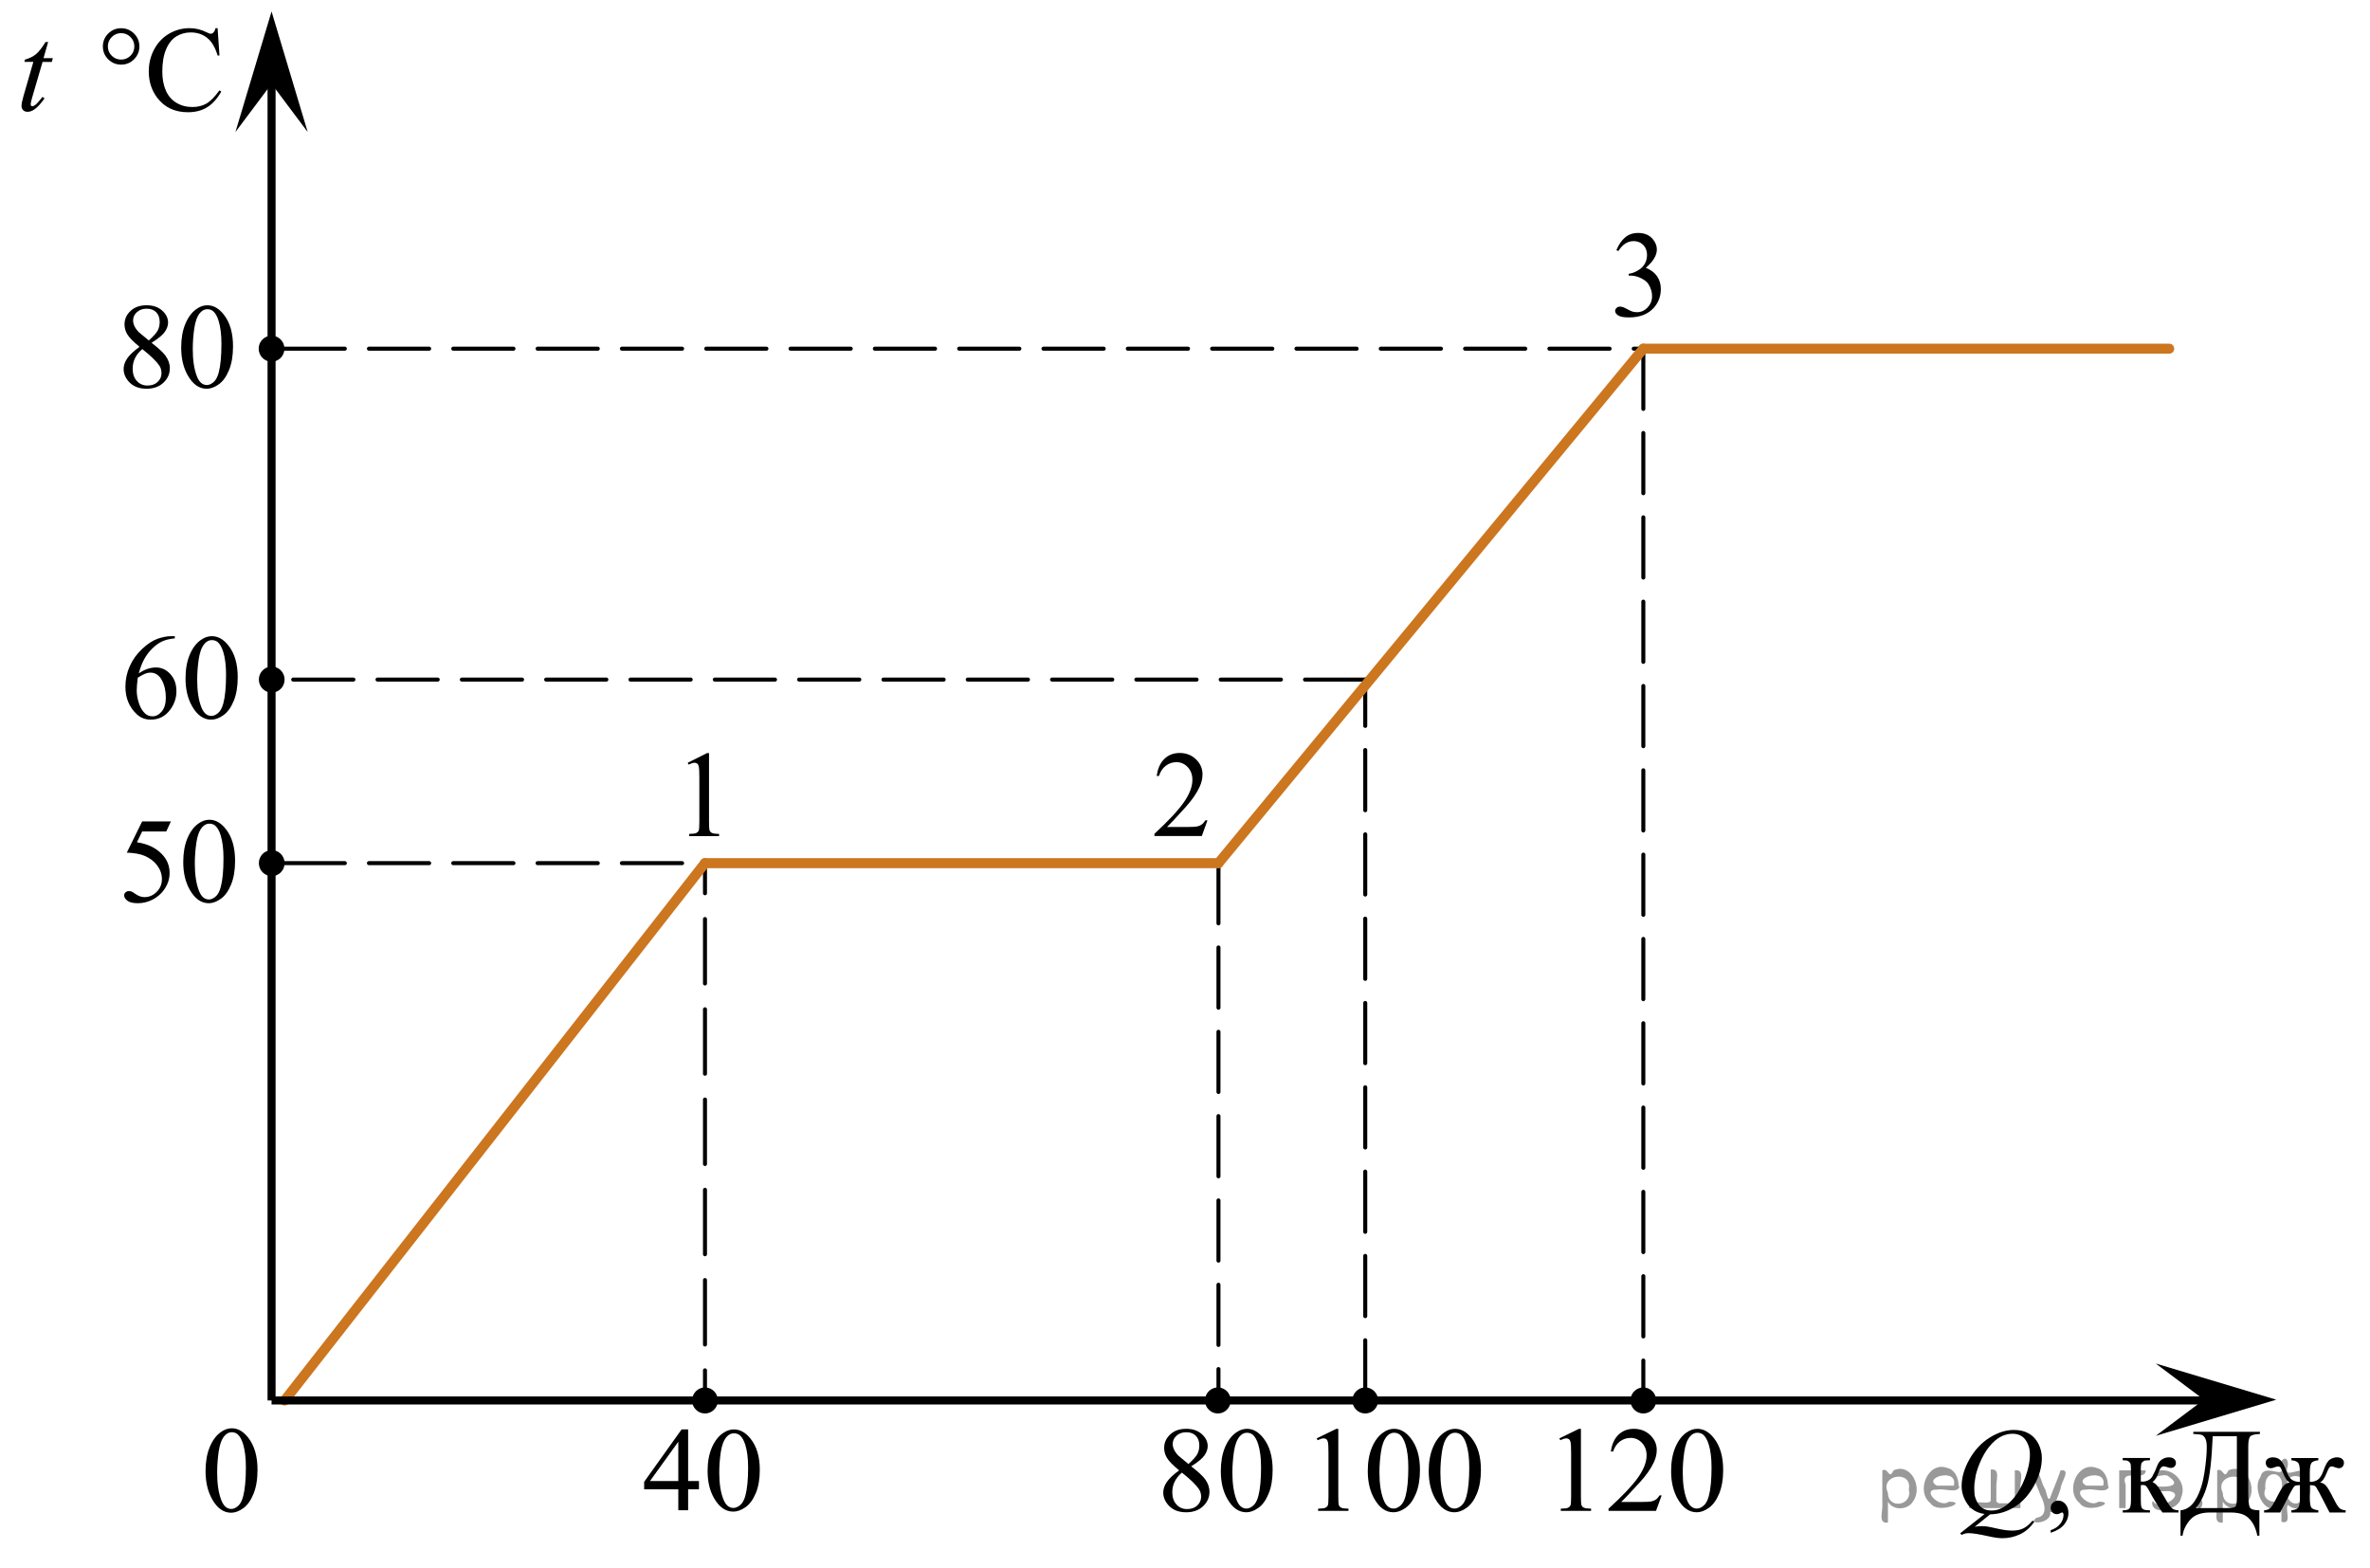 <?xml version="1.0" encoding="utf-8"?>
<!-- Generator: Adobe Illustrator 27.2.0, SVG Export Plug-In . SVG Version: 6.00 Build 0)  -->
<svg version="1.1" id="Слой_1" xmlns="http://www.w3.org/2000/svg" xmlns:xlink="http://www.w3.org/1999/xlink" x="0px" y="0px"
	 width="295.13px" height="195.233px" viewBox="0 0 295.13 195.233" enable-background="new 0 0 295.13 195.233"
	 xml:space="preserve">
<ellipse cx="87.79" cy="174.395" rx="1.604" ry="1.621"/>
<ellipse cx="151.656" cy="174.395" rx="1.604" ry="1.621"/>
<ellipse cx="170.01" cy="174.395" rx="1.604" ry="1.621"/>
<ellipse cx="204.639" cy="174.395" rx="1.604" ry="1.621"/>
<ellipse cx="33.838" cy="107.484" rx="1.604" ry="1.621"/>
<ellipse cx="33.838" cy="84.626" rx="1.604" ry="1.621"/>
<ellipse cx="33.817" cy="43.42" rx="1.604" ry="1.621"/>
<polygon points="274.452,174.297 268.451,169.797 283.458,174.297 268.451,178.797 "/>
<polygon points="33.817,10.435 29.317,16.442 33.817,1.429 38.317,16.442 "/>
<g>
	<g>
		
			<line fill="none" stroke="#000000" stroke-width="0.5" stroke-linecap="round" stroke-linejoin="round" x1="87.79" y1="107.484" x2="87.79" y2="111.234"/>
		
			<line fill="none" stroke="#000000" stroke-width="0.5" stroke-linecap="round" stroke-linejoin="round" stroke-dasharray="8.028,3.211" x1="87.79" y1="114.445" x2="87.79" y2="169.039"/>
		
			<line fill="none" stroke="#000000" stroke-width="0.5" stroke-linecap="round" stroke-linejoin="round" x1="87.79" y1="170.645" x2="87.79" y2="174.395"/>
	</g>
</g>
<line fill="none" stroke="#000000" stroke-width="0.5" stroke-linecap="round" stroke-linejoin="round" stroke-miterlimit="10" stroke-dasharray="7.5,3" x1="35.442" y1="107.484" x2="87.79" y2="107.484"/>
<line fill="none" stroke="#000000" stroke-width="0.5" stroke-linecap="round" stroke-linejoin="round" stroke-miterlimit="10" stroke-dasharray="7.5,3" x1="151.733" y1="107.484" x2="151.733" y2="174.395"/>
<line fill="none" stroke="#000000" stroke-width="0.5" stroke-linecap="round" stroke-linejoin="round" stroke-miterlimit="10" stroke-dasharray="7.5,3" x1="170.01" y1="84.626" x2="35.442" y2="84.626"/>
<line fill="none" stroke="#000000" stroke-width="0.5" stroke-linecap="round" stroke-linejoin="round" stroke-miterlimit="10" stroke-dasharray="7.5,3" x1="170.01" y1="174.395" x2="170.01" y2="84.626"/>
<line fill="none" stroke="#000000" stroke-width="0.5" stroke-linecap="round" stroke-linejoin="round" stroke-miterlimit="10" stroke-dasharray="7.5,3" x1="204.639" y1="43.42" x2="204.639" y2="174.395"/>
<line fill="none" stroke="#000000" stroke-width="0.5" stroke-linecap="round" stroke-linejoin="round" stroke-miterlimit="10" stroke-dasharray="7.5,3" x1="35.442" y1="43.42" x2="204.639" y2="43.42"/>
<g>
	<g>
		<g>
			<g>
				<g>
					<g>
						<g>
							<g>
								<g>
									<g>
										<g>
											<g>
												<g>
													<g>
														<g>
															<g>
																<g>
																	<g>
																		<g>
																			<g>
																				<g>
																					<g>
																						<defs>
																							<rect id="SVGID_1_" x="22.777" y="174.297" width="12.354" height="18.066"/>
																						</defs>
																						<clipPath id="SVGID_00000081642225717721535180000015061809454156879528_">
																							<use xlink:href="#SVGID_1_"  overflow="visible"/>
																						</clipPath>
																						<g clip-path="url(#SVGID_00000081642225717721535180000015061809454156879528_)">
																							<g enable-background="new    ">
																								<path d="M25.597,183.191c0-1.155,0.172-2.15,0.517-2.984s0.802-1.455,1.372-1.863
																									c0.443-0.324,0.9-0.485,1.373-0.485c0.767,0,1.456,0.396,2.066,1.188
																									c0.762,0.981,1.144,2.311,1.144,3.988c0,1.175-0.168,2.174-0.502,2.995
																									s-0.761,1.418-1.28,1.789c-0.519,0.371-1.02,0.557-1.502,0.557
																									c-0.955,0-1.748-0.57-2.383-1.711C25.865,185.703,25.597,184.546,25.597,183.191z
																									 M27.043,183.378c0,1.395,0.169,2.532,0.509,3.413c0.281,0.742,0.699,1.113,1.254,1.113
																									c0.266,0,0.541-0.121,0.826-0.362c0.286-0.241,0.502-0.646,0.649-1.214
																									c0.226-0.856,0.339-2.064,0.339-3.623c0-1.154-0.118-2.118-0.354-2.891
																									c-0.177-0.572-0.406-0.978-0.686-1.217c-0.202-0.164-0.445-0.247-0.731-0.247
																									c-0.335,0-0.632,0.152-0.893,0.456c-0.354,0.413-0.595,1.063-0.723,1.949
																									C27.107,181.642,27.043,182.516,27.043,183.378z"/>
																							</g>
																						</g>
																					</g>
																				</g>
																			</g>
																		</g>
																	</g>
																</g>
															</g>
														</g>
													</g>
												</g>
											</g>
										</g>
									</g>
								</g>
							</g>
						</g>
					</g>
				</g>
			</g>
		</g>
	</g>
</g>
<g>
	<g>
		<g>
			<g>
				<g>
					<g>
						<g>
							<g>
								<g>
									<defs>
										
											<rect id="SVGID_00000003826661542235582420000002890440958619689906_" x="77.44" y="174.533" width="20.7" height="17.595"/>
									</defs>
									<clipPath id="SVGID_00000009559574502868987530000018085219263383115416_">
										<use xlink:href="#SVGID_00000003826661542235582420000002890440958619689906_"  overflow="visible"/>
									</clipPath>
									<g clip-path="url(#SVGID_00000009559574502868987530000018085219263383115416_)">
										<path d="M87.04,184.428v1.032h-1.349v2.603h-1.223v-2.603h-4.254v-0.931l4.662-6.528h0.815v6.427H87.04z
											 M84.468,184.428v-4.893l-3.528,4.893H84.468z"/>
										<path d="M88.115,183.192c0-1.124,0.173-2.092,0.519-2.903c0.346-0.812,0.805-1.417,1.378-1.815
											c0.445-0.315,0.904-0.473,1.379-0.473c0.771,0,1.462,0.386,2.075,1.156
											c0.766,0.955,1.149,2.249,1.149,3.882c0,1.144-0.168,2.115-0.504,2.915s-0.765,1.38-1.286,1.741
											s-1.024,0.542-1.508,0.542c-0.959,0-1.757-0.556-2.394-1.665C88.384,185.637,88.115,184.51,88.115,183.192z
											 M89.568,183.374c0,1.356,0.17,2.464,0.511,3.322c0.282,0.722,0.702,1.083,1.26,1.083
											c0.267,0,0.543-0.118,0.83-0.352c0.287-0.235,0.504-0.629,0.652-1.182
											c0.227-0.834,0.341-2.009,0.341-3.525c0-1.125-0.119-2.062-0.356-2.813
											c-0.178-0.558-0.408-0.952-0.689-1.185c-0.203-0.159-0.448-0.239-0.734-0.239
											c-0.336,0-0.635,0.147-0.897,0.443c-0.356,0.402-0.598,1.034-0.727,1.897
											C89.632,181.685,89.568,182.536,89.568,183.374z"/>
									</g>
								</g>
							</g>
						</g>
					</g>
				</g>
			</g>
		</g>
	</g>
</g>
<line fill="none" stroke="#CC761F" stroke-width="1.25" stroke-linecap="round" stroke-linejoin="round" stroke-miterlimit="10" x1="87.79" y1="107.484" x2="35.442" y2="174.395"/>
<line fill="none" stroke="#CC761F" stroke-width="1.25" stroke-linecap="round" stroke-linejoin="round" stroke-miterlimit="10" x1="151.733" y1="107.484" x2="87.79" y2="107.484"/>
<line fill="none" stroke="#CC761F" stroke-width="1.25" stroke-linecap="round" stroke-linejoin="round" stroke-miterlimit="10" x1="204.639" y1="43.42" x2="151.733" y2="107.484"/>
<line fill="none" stroke="#CC761F" stroke-width="1.25" stroke-linecap="round" stroke-linejoin="round" stroke-miterlimit="10" x1="270.122" y1="43.42" x2="204.639" y2="43.42"/>
<line fill="none" stroke="#000000" stroke-miterlimit="10" x1="33.817" y1="174.395" x2="277.418" y2="174.395"/>
<line fill="none" stroke="#000000" stroke-miterlimit="10" x1="33.817" y1="174.395" x2="33.817" y2="6.405"/>
<g>
	<defs>
		<polygon id="SVGID_00000074413566594391728180000018211851558585580440_" points="142.142,192.266 161.324,192.266 
			161.324,174.395 142.142,174.395 142.142,192.266 		"/>
	</defs>
	<clipPath id="SVGID_00000039103860837818865690000004529003236331087748_">
		<use xlink:href="#SVGID_00000074413566594391728180000018211851558585580440_"  overflow="visible"/>
	</clipPath>
	<g clip-path="url(#SVGID_00000039103860837818865690000004529003236331087748_)">
		<path d="M146.837,183.101c-0.79-0.649-1.299-1.172-1.527-1.565s-0.342-0.802-0.342-1.226
			c0-0.649,0.25-1.21,0.75-1.68s1.165-0.705,1.995-0.705c0.804,0,1.452,0.219,1.943,0.657
			c0.49,0.438,0.736,0.938,0.736,1.499c0,0.374-0.133,0.755-0.398,1.145c-0.265,0.389-0.817,0.847-1.656,1.373
			c0.863,0.669,1.435,1.196,1.714,1.58c0.373,0.502,0.56,1.031,0.56,1.587c0,0.704-0.268,1.307-0.802,1.806
			c-0.535,0.5-1.236,0.749-2.104,0.749c-0.947,0-1.685-0.297-2.215-0.893c-0.422-0.477-0.633-1-0.633-1.565
			c0-0.443,0.148-0.883,0.445-1.318S146.11,183.627,146.837,183.101z M147.182,183.381
			c-0.407,0.345-0.709,0.72-0.905,1.126c-0.196,0.406-0.294,0.846-0.294,1.318c0,0.635,0.173,1.144,0.519,1.524
			c0.346,0.382,0.786,0.572,1.321,0.572c0.53,0,0.954-0.15,1.273-0.45s0.478-0.665,0.478-1.093
			c0-0.354-0.093-0.672-0.28-0.952C148.946,184.904,148.242,184.223,147.182,183.381z M147.992,182.311
			c0.589-0.531,0.962-0.951,1.119-1.259c0.157-0.308,0.236-0.656,0.236-1.045c0-0.517-0.145-0.922-0.435-1.215
			s-0.684-0.44-1.185-0.44s-0.908,0.145-1.222,0.435c-0.314,0.291-0.471,0.631-0.471,1.02
			c0,0.256,0.065,0.512,0.195,0.768c0.13,0.256,0.315,0.5,0.556,0.731L147.992,182.311z"/>
		<path d="M152.024,183.196c0-1.142,0.172-2.125,0.515-2.949c0.343-0.824,0.8-1.438,1.369-1.843
			c0.441-0.319,0.897-0.479,1.368-0.479c0.766,0,1.452,0.392,2.061,1.174c0.761,0.97,1.141,2.284,1.141,3.942
			c0,1.162-0.167,2.149-0.5,2.961c-0.334,0.812-0.76,1.402-1.277,1.769c-0.518,0.367-1.017,0.55-1.497,0.55
			c-0.952,0-1.744-0.564-2.377-1.69C152.292,185.68,152.024,184.535,152.024,183.196z M153.466,183.381
			c0,1.379,0.17,2.503,0.508,3.375c0.28,0.733,0.697,1.1,1.251,1.1c0.266,0,0.54-0.119,0.824-0.358
			c0.285-0.238,0.501-0.639,0.648-1.199c0.226-0.847,0.338-2.04,0.338-3.581c0-1.143-0.117-2.095-0.352-2.857
			c-0.177-0.566-0.405-0.968-0.685-1.204c-0.201-0.162-0.444-0.243-0.729-0.243c-0.334,0-0.631,0.15-0.891,0.45
			c-0.353,0.409-0.594,1.051-0.722,1.927C153.531,181.666,153.466,182.529,153.466,183.381z"/>
	</g>
</g>
<g>
	<defs>
		<polygon id="SVGID_00000052087320977436928670000011995136444972826262_" points="161.324,192.266 187.544,192.266 
			187.544,174.395 161.324,174.395 161.324,192.266 		"/>
	</defs>
	<clipPath id="SVGID_00000017508840281162827640000016157218939288088220_">
		<use xlink:href="#SVGID_00000052087320977436928670000011995136444972826262_"  overflow="visible"/>
	</clipPath>
	<g clip-path="url(#SVGID_00000017508840281162827640000016157218939288088220_)">
		<path d="M163.965,179.113l2.446-1.188h0.244v8.454c0,0.561,0.023,0.911,0.07,1.049s0.144,0.243,0.293,0.317
			c0.148,0.073,0.449,0.115,0.904,0.125v0.273h-3.78v-0.273c0.475-0.01,0.78-0.05,0.919-0.122
			c0.139-0.071,0.234-0.167,0.289-0.287c0.055-0.121,0.082-0.481,0.082-1.082v-5.405c0-0.728-0.025-1.195-0.074-1.402
			c-0.035-0.157-0.098-0.273-0.19-0.347c-0.091-0.074-0.201-0.111-0.33-0.111c-0.183,0-0.436,0.076-0.763,0.23
			L163.965,179.113z"/>
		<path d="M170.325,183.196c0-1.142,0.173-2.125,0.519-2.949s0.806-1.438,1.379-1.843
			c0.444-0.319,0.904-0.479,1.379-0.479c0.77,0,1.462,0.392,2.075,1.174c0.766,0.97,1.148,2.284,1.148,3.942
			c0,1.162-0.168,2.149-0.504,2.961c-0.336,0.812-0.765,1.402-1.286,1.769c-0.521,0.367-1.023,0.55-1.508,0.55
			c-0.959,0-1.757-0.564-2.394-1.69C170.594,185.68,170.325,184.535,170.325,183.196z M171.778,183.381
			c0,1.379,0.17,2.503,0.511,3.375c0.282,0.733,0.702,1.1,1.261,1.1c0.267,0,0.543-0.119,0.83-0.358
			c0.286-0.238,0.504-0.639,0.652-1.199c0.227-0.847,0.341-2.04,0.341-3.581c0-1.143-0.119-2.095-0.356-2.857
			c-0.178-0.566-0.407-0.968-0.689-1.204c-0.203-0.162-0.448-0.243-0.734-0.243c-0.336,0-0.635,0.15-0.896,0.45
			c-0.356,0.409-0.599,1.051-0.727,1.927C171.841,181.666,171.778,182.529,171.778,183.381z"/>
		<path d="M177.915,183.196c0-1.142,0.173-2.125,0.519-2.949c0.346-0.824,0.805-1.438,1.378-1.843
			c0.445-0.319,0.904-0.479,1.379-0.479c0.771,0,1.463,0.392,2.075,1.174c0.767,0.97,1.149,2.284,1.149,3.942
			c0,1.162-0.168,2.149-0.504,2.961c-0.336,0.812-0.765,1.402-1.286,1.769c-0.521,0.367-1.024,0.55-1.509,0.55
			c-0.958,0-1.757-0.564-2.394-1.69C178.184,185.68,177.915,184.535,177.915,183.196z M179.368,183.381
			c0,1.379,0.171,2.503,0.512,3.375c0.281,0.733,0.701,1.1,1.26,1.1c0.267,0,0.544-0.119,0.83-0.358
			c0.287-0.238,0.504-0.639,0.652-1.199c0.228-0.847,0.341-2.04,0.341-3.581c0-1.143-0.118-2.095-0.355-2.857
			c-0.178-0.566-0.408-0.968-0.69-1.204c-0.203-0.162-0.447-0.243-0.733-0.243c-0.337,0-0.636,0.15-0.897,0.45
			c-0.355,0.409-0.598,1.051-0.727,1.927C179.432,181.666,179.368,182.529,179.368,183.381z"/>
	</g>
</g>
<g>
	<defs>
		<polygon id="SVGID_00000124867843263018329340000016825042647287688366_" points="12.68,93.562 33.38,93.562 
			33.38,75.691 12.68,75.691 12.68,93.562 		"/>
	</defs>
	<clipPath id="SVGID_00000183928246390886501610000017756384902451741356_">
		<use xlink:href="#SVGID_00000124867843263018329340000016825042647287688366_"  overflow="visible"/>
	</clipPath>
	<g clip-path="url(#SVGID_00000183928246390886501610000017756384902451741356_)">
		<path d="M21.769,79.22v0.273c-0.652,0.064-1.185,0.192-1.597,0.388c-0.413,0.194-0.82,0.49-1.223,0.89
			c-0.403,0.398-0.736,0.843-1,1.332c-0.265,0.49-0.485,1.072-0.664,1.746
			c0.712-0.487,1.426-0.731,2.142-0.731c0.687,0,1.282,0.275,1.787,0.827c0.504,0.551,0.756,1.26,0.756,2.126
			c0,0.837-0.254,1.6-0.763,2.289c-0.613,0.837-1.423,1.255-2.431,1.255c-0.687,0-1.27-0.226-1.75-0.679
			c-0.939-0.881-1.408-2.023-1.408-3.426c0-0.896,0.18-1.748,0.541-2.555c0.361-0.808,0.876-1.523,1.545-2.149
			c0.669-0.625,1.31-1.046,1.923-1.262c0.613-0.217,1.184-0.325,1.712-0.325H21.769z M17.159,84.388
			c-0.089,0.665-0.133,1.201-0.133,1.61c0,0.473,0.088,0.985,0.263,1.539s0.436,0.993,0.782,1.318
			c0.252,0.231,0.559,0.347,0.919,0.347c0.43,0,0.814-0.202,1.152-0.606s0.508-0.98,0.508-1.728
			c0-0.842-0.168-1.57-0.504-2.186c-0.336-0.615-0.813-0.923-1.431-0.923c-0.188,0-0.389,0.039-0.604,0.118
			C17.897,83.957,17.579,84.127,17.159,84.388z"/>
		<path d="M23.103,84.492c0-1.142,0.173-2.125,0.519-2.949c0.346-0.824,0.805-1.438,1.378-1.843
			c0.445-0.319,0.904-0.479,1.379-0.479c0.771,0,1.462,0.392,2.075,1.174c0.766,0.97,1.149,2.284,1.149,3.942
			c0,1.162-0.168,2.149-0.504,2.961c-0.336,0.812-0.765,1.402-1.286,1.769c-0.521,0.367-1.024,0.55-1.508,0.55
			c-0.959,0-1.757-0.564-2.394-1.69C23.373,86.975,23.103,85.831,23.103,84.492z M24.556,84.676
			c0,1.379,0.17,2.503,0.511,3.375c0.282,0.733,0.702,1.1,1.26,1.1c0.267,0,0.543-0.119,0.83-0.358
			c0.287-0.238,0.504-0.639,0.652-1.199c0.227-0.847,0.341-2.04,0.341-3.581c0-1.143-0.119-2.095-0.356-2.857
			c-0.178-0.566-0.408-0.968-0.689-1.204c-0.203-0.162-0.448-0.243-0.734-0.243c-0.336,0-0.635,0.15-0.897,0.45
			c-0.356,0.409-0.598,1.051-0.727,1.927C24.62,82.961,24.556,83.825,24.556,84.676z"/>
	</g>
</g>
<g>
	<defs>
		<polygon id="SVGID_00000065054488658537735630000009710413497341471918_" points="12.68,116.419 31.862,116.419 
			31.862,98.548 12.68,98.548 12.68,116.419 		"/>
	</defs>
	<clipPath id="SVGID_00000129198802970641154820000009871911084917117336_">
		<use xlink:href="#SVGID_00000065054488658537735630000009710413497341471918_"  overflow="visible"/>
	</clipPath>
	<g clip-path="url(#SVGID_00000129198802970641154820000009871911084917117336_)">
		<path d="M21.281,102.285l-0.574,1.255h-3.002l-0.655,1.344c1.3,0.192,2.331,0.677,3.091,1.454
			c0.652,0.67,0.979,1.458,0.979,2.363c0,0.526-0.106,1.014-0.32,1.462c-0.213,0.448-0.482,0.829-0.806,1.145
			c-0.324,0.315-0.685,0.568-1.081,0.761c-0.565,0.271-1.144,0.405-1.737,0.405c-0.599,0-1.034-0.102-1.307-0.306
			c-0.272-0.204-0.408-0.43-0.408-0.676c0-0.138,0.056-0.26,0.169-0.365c0.113-0.106,0.255-0.159,0.427-0.159
			c0.127,0,0.239,0.019,0.335,0.06c0.095,0.039,0.258,0.14,0.489,0.303c0.368,0.256,0.741,0.384,1.119,0.384
			c0.574,0,1.078-0.218,1.512-0.653c0.434-0.436,0.651-0.967,0.651-1.592c0-0.606-0.194-1.17-0.582-1.694
			s-0.922-0.929-1.605-1.215c-0.535-0.222-1.263-0.35-2.186-0.384l1.914-3.891H21.281z"/>
		<path d="M22.819,107.35c0-1.142,0.172-2.125,0.515-2.949s0.8-1.438,1.369-1.843
			c0.441-0.319,0.897-0.479,1.369-0.479c0.765,0,1.452,0.392,2.061,1.174c0.76,0.97,1.141,2.284,1.141,3.942
			c0,1.162-0.167,2.149-0.5,2.961c-0.334,0.812-0.759,1.402-1.277,1.769c-0.518,0.367-1.017,0.55-1.498,0.55
			c-0.952,0-1.744-0.564-2.377-1.69C23.087,109.833,22.819,108.689,22.819,107.35z M24.261,107.534
			c0,1.379,0.169,2.503,0.508,3.375c0.28,0.733,0.697,1.1,1.251,1.1c0.265,0,0.54-0.119,0.824-0.358
			c0.285-0.238,0.5-0.639,0.648-1.199c0.226-0.847,0.338-2.04,0.338-3.581c0-1.143-0.118-2.095-0.353-2.857
			c-0.177-0.566-0.405-0.968-0.685-1.204c-0.201-0.162-0.444-0.243-0.729-0.243c-0.334,0-0.63,0.15-0.891,0.45
			c-0.353,0.409-0.594,1.051-0.721,1.927C24.325,105.819,24.261,106.683,24.261,107.534z"/>
	</g>
</g>
<g>
	<defs>
		<polygon id="SVGID_00000075840681942635103250000012260398356930366094_" points="191.563,192.266 217.714,192.266 
			217.714,174.395 191.563,174.395 191.563,192.266 		"/>
	</defs>
	<clipPath id="SVGID_00000009570108454398852020000008175131806388426148_">
		<use xlink:href="#SVGID_00000075840681942635103250000012260398356930366094_"  overflow="visible"/>
	</clipPath>
	<g clip-path="url(#SVGID_00000009570108454398852020000008175131806388426148_)">
		<path d="M194.187,179.113l2.439-1.188h0.243v8.454c0,0.561,0.023,0.911,0.07,1.049s0.144,0.243,0.292,0.317
			c0.148,0.073,0.449,0.115,0.902,0.125v0.273h-3.771v-0.273c0.474-0.01,0.779-0.05,0.917-0.122
			c0.138-0.071,0.234-0.167,0.288-0.287c0.055-0.121,0.081-0.481,0.081-1.082v-5.405
			c0-0.728-0.024-1.195-0.073-1.402c-0.035-0.157-0.098-0.273-0.189-0.347c-0.092-0.074-0.201-0.111-0.329-0.111
			c-0.183,0-0.436,0.076-0.762,0.23L194.187,179.113z"/>
		<path d="M206.923,186.217l-0.702,1.927h-5.914v-0.273c1.74-1.585,2.965-2.879,3.675-3.884
			c0.709-1.004,1.065-1.922,1.065-2.754c0-0.635-0.195-1.156-0.584-1.565c-0.39-0.408-0.856-0.612-1.397-0.612
			c-0.493,0-0.935,0.144-1.327,0.432s-0.682,0.71-0.868,1.267h-0.273c0.123-0.911,0.44-1.61,0.949-2.098
			c0.511-0.487,1.147-0.731,1.911-0.731c0.814,0,1.492,0.261,2.037,0.782c0.544,0.522,0.816,1.138,0.816,1.846
			c0,0.508-0.118,1.015-0.354,1.522c-0.365,0.798-0.956,1.642-1.774,2.532c-1.228,1.339-1.993,2.147-2.299,2.422
			h2.617c0.532,0,0.905-0.019,1.119-0.059c0.215-0.039,0.408-0.119,0.581-0.24
			c0.172-0.12,0.322-0.292,0.45-0.513H206.923z"/>
		<path d="M208.099,183.196c0-1.142,0.173-2.125,0.518-2.949c0.346-0.824,0.804-1.438,1.375-1.843
			c0.444-0.319,0.902-0.479,1.375-0.479c0.769,0,1.459,0.392,2.07,1.174c0.764,0.97,1.145,2.284,1.145,3.942
			c0,1.162-0.167,2.149-0.502,2.961c-0.336,0.812-0.763,1.402-1.283,1.769c-0.519,0.367-1.022,0.55-1.504,0.55
			c-0.956,0-1.752-0.564-2.388-1.69C208.368,185.68,208.099,184.535,208.099,183.196z M209.548,183.381
			c0,1.379,0.17,2.503,0.51,3.375c0.281,0.733,0.7,1.1,1.257,1.1c0.267,0,0.542-0.119,0.828-0.358
			c0.286-0.238,0.503-0.639,0.65-1.199c0.227-0.847,0.341-2.04,0.341-3.581c0-1.143-0.119-2.095-0.355-2.857
			c-0.177-0.566-0.406-0.968-0.688-1.204c-0.202-0.162-0.446-0.243-0.731-0.243c-0.335,0-0.634,0.15-0.894,0.45
			c-0.355,0.409-0.597,1.051-0.725,1.927C209.613,181.666,209.548,182.529,209.548,183.381z"/>
	</g>
</g>
<g>
	<defs>
		<polygon id="SVGID_00000116936487571160703830000014116634744755289529_" points="241.31,195.233 295.13,195.233 
			295.13,174.533 241.31,174.533 241.31,195.233 		"/>
	</defs>
	<clipPath id="SVGID_00000178917165464753504750000017240022560080860304_">
		<use xlink:href="#SVGID_00000116936487571160703830000014116634744755289529_"  overflow="visible"/>
	</clipPath>
	<g clip-path="url(#SVGID_00000178917165464753504750000017240022560080860304_)">
		<path d="M255.367,190.874v-0.326c0.509-0.168,0.902-0.429,1.182-0.782c0.279-0.352,0.419-0.728,0.419-1.122
			c0-0.095-0.022-0.174-0.066-0.237c-0.035-0.045-0.069-0.067-0.103-0.067c-0.055,0-0.174,0.05-0.356,0.148
			c-0.089,0.045-0.183,0.067-0.281,0.067c-0.242,0-0.435-0.072-0.578-0.216c-0.144-0.143-0.215-0.341-0.215-0.593
			c0-0.242,0.093-0.449,0.277-0.622c0.185-0.173,0.412-0.26,0.679-0.26c0.326,0,0.616,0.143,0.871,0.426
			c0.254,0.284,0.381,0.661,0.381,1.131c0,0.509-0.177,0.982-0.529,1.419
			C256.692,190.277,256.132,190.622,255.367,190.874z"/>
	</g>
	<g clip-path="url(#SVGID_00000178917165464753504750000017240022560080860304_)">
		<path d="M271.282,188.347h-2.002c-0.622-0.904-1.185-1.831-1.69-2.779c-0.119-0.218-0.227-0.38-0.322-0.485
			c-0.097-0.106-0.229-0.16-0.397-0.16c-0.06,0-0.153,0.006-0.282,0.016v1.815c0,0.489,0.028,0.802,0.086,0.938
			c0.057,0.137,0.159,0.233,0.308,0.293c0.147,0.06,0.398,0.089,0.748,0.089v0.274h-3.394v-0.274
			c0.44,0,0.722-0.08,0.845-0.241c0.124-0.16,0.185-0.519,0.185-1.078v-3.603c0-0.528-0.027-0.841-0.082-0.938
			c-0.054-0.096-0.138-0.183-0.252-0.259c-0.113-0.077-0.346-0.115-0.696-0.115v-0.281h3.394v0.281
			c-0.41,0-0.663,0.029-0.76,0.089s-0.184,0.132-0.263,0.219s-0.119,0.421-0.119,1.004v1.335
			c0.114,0.01,0.19,0.015,0.231,0.015c0.301,0,0.584-0.085,0.849-0.256c0.264-0.171,0.5-0.532,0.707-1.086
			c0.193-0.523,0.352-0.877,0.478-1.06c0.126-0.184,0.302-0.333,0.526-0.449c0.225-0.115,0.461-0.174,0.708-0.174
			c0.267,0,0.478,0.065,0.637,0.192c0.158,0.129,0.237,0.297,0.237,0.505c0,0.173-0.057,0.319-0.17,0.44
			c-0.114,0.121-0.273,0.182-0.475,0.182c-0.108,0-0.244-0.029-0.407-0.089c-0.208-0.074-0.366-0.111-0.475-0.111
			c-0.228,0-0.415,0.195-0.564,0.586c-0.168,0.449-0.292,0.74-0.371,0.871s-0.23,0.305-0.452,0.522
			c0.153,0.044,0.32,0.158,0.501,0.341c0.18,0.183,0.515,0.704,1.004,1.563c0.391,0.688,0.684,1.122,0.879,1.305
			c0.194,0.183,0.477,0.279,0.849,0.289V188.347z"/>
		<path d="M273.127,178.296h8.294v0.274c-0.622,0.019-1.02,0.118-1.193,0.296
			c-0.173,0.179-0.259,0.599-0.259,1.261v5.566c0,1.077,0.061,1.743,0.185,1.997
			c0.124,0.255,0.524,0.382,1.201,0.382v3.165h-0.252c-0.148-0.731-0.387-1.32-0.716-1.768
			c-0.328-0.447-0.701-0.746-1.119-0.897c-0.417-0.15-0.918-0.226-1.501-0.226h-2.564
			c-1.122,0-1.945,0.304-2.472,0.912c-0.526,0.607-0.842,1.267-0.945,1.978h-0.252v-3.165
			c0.796-0.069,1.443-0.546,1.942-1.431c0.499-0.884,0.845-1.97,1.037-3.258c0.193-1.287,0.289-2.343,0.289-3.168
			c0-0.494-0.061-0.857-0.185-1.09c-0.124-0.232-0.272-0.378-0.441-0.438c-0.171-0.059-0.52-0.099-1.049-0.118
			V178.296z M275.543,178.845c-0.123,2.93-0.358,4.985-0.704,6.167c-0.346,1.181-0.81,2.109-1.394,2.786h3.721
			c0.662,0,1.06-0.058,1.19-0.174s0.196-0.493,0.196-1.13v-7.649H275.543z"/>
		<path d="M285.343,188.347v-0.274c0.46-0.044,0.751-0.167,0.875-0.367c0.123-0.199,0.185-0.608,0.185-1.227v-1.541
			c-0.325,0-0.542,0.037-0.648,0.11c-0.105,0.074-0.285,0.353-0.537,0.838l-1.274,2.461h-2.002v-0.274
			c0.346-0.024,0.608-0.122,0.786-0.293c0.178-0.17,0.417-0.56,0.719-1.167c0.46-0.924,0.796-1.483,1.008-1.679
			c0.213-0.195,0.442-0.303,0.69-0.322c-0.301-0.129-0.585-0.534-0.853-1.216
			c-0.128-0.321-0.23-0.532-0.304-0.634s-0.176-0.152-0.304-0.152c-0.099,0-0.225,0.03-0.378,0.089
			c-0.223,0.09-0.396,0.134-0.519,0.134c-0.198,0-0.353-0.066-0.468-0.2c-0.113-0.134-0.17-0.294-0.17-0.481
			c0-0.218,0.086-0.385,0.259-0.501c0.174-0.115,0.376-0.174,0.608-0.174c0.405,0,0.73,0.12,0.975,0.359
			c0.244,0.24,0.478,0.669,0.7,1.286c0.213,0.588,0.452,0.971,0.719,1.149
			c0.268,0.178,0.599,0.267,0.993,0.267v-1.112c0-0.637-0.065-1.05-0.196-1.237
			c-0.131-0.189-0.418-0.304-0.863-0.349v-0.281h3.351v0.281c-0.45,0.05-0.739,0.168-0.867,0.355
			c-0.129,0.189-0.193,0.599-0.193,1.23v1.112c0.391,0,0.72-0.089,0.986-0.267
			c0.267-0.179,0.507-0.561,0.719-1.149c0.267-0.761,0.545-1.226,0.834-1.394s0.565-0.252,0.826-0.252
			c0.292,0,0.513,0.066,0.664,0.2c0.15,0.134,0.226,0.292,0.226,0.475c0,0.188-0.057,0.348-0.17,0.481
			c-0.114,0.134-0.27,0.2-0.468,0.2c-0.123,0-0.296-0.044-0.519-0.134c-0.153-0.059-0.272-0.089-0.355-0.089
			c-0.144,0-0.252,0.051-0.326,0.152s-0.176,0.312-0.304,0.634c-0.268,0.682-0.552,1.087-0.853,1.216
			c0.257,0.019,0.491,0.133,0.704,0.341c0.212,0.207,0.538,0.753,0.979,1.638c0.31,0.623,0.556,1.02,0.733,1.19
			c0.178,0.171,0.44,0.269,0.786,0.293v0.274h-2.002l-1.274-2.461c-0.252-0.484-0.432-0.764-0.537-0.838
			c-0.106-0.073-0.323-0.11-0.649-0.11v1.541c0,0.707,0.073,1.136,0.219,1.286
			c0.146,0.151,0.427,0.254,0.842,0.308v0.274H285.343z"/>
	</g>
	<g clip-path="url(#SVGID_00000178917165464753504750000017240022560080860304_)">
		<path d="M247.821,188.576l-1.912,1.55c0.302-0.055,0.58-0.082,0.838-0.082c0.247,0,0.476,0.015,0.685,0.045
			c0.21,0.029,0.659,0.122,1.349,0.277c0.69,0.156,1.291,0.233,1.805,0.233c0.549,0,1.015-0.095,1.397-0.285
			s0.755-0.508,1.115-0.952l0.245,0.118c-0.51,0.731-1.109,1.259-1.802,1.583
			c-0.691,0.323-1.426,0.485-2.201,0.485c-0.43,0-1.018-0.084-1.764-0.252c-1.142-0.252-1.94-0.378-2.394-0.378
			c-0.173,0-0.314,0.012-0.423,0.037c-0.108,0.024-0.272,0.084-0.488,0.178l-0.171-0.2l3.039-2.401
			c-0.94-0.129-1.65-0.541-2.135-1.238c-0.484-0.696-0.727-1.44-0.727-2.231c0-1.083,0.327-2.202,0.982-3.358
			c0.654-1.156,1.492-2.052,2.513-2.687s2.022-0.952,3.006-0.952c0.731,0,1.355,0.147,1.871,0.444
			s0.915,0.728,1.197,1.294c0.281,0.565,0.422,1.145,0.422,1.737c0,1.137-0.323,2.288-0.971,3.454
			c-0.647,1.167-1.451,2.05-2.412,2.65C249.924,188.247,248.903,188.557,247.821,188.576z M250.6,178.54
			c-0.494,0-0.977,0.123-1.448,0.367c-0.473,0.245-0.94,0.644-1.405,1.201c-0.464,0.556-0.882,1.283-1.252,2.183
			c-0.45,1.106-0.675,2.152-0.675,3.136c0,0.701,0.181,1.322,0.541,1.863s0.914,0.812,1.66,0.812
			c0.444,0,0.885-0.111,1.319-0.334s0.885-0.601,1.349-1.134c0.594-0.683,1.09-1.55,1.49-2.602
			c0.4-1.053,0.601-2.031,0.601-2.936c0-0.667-0.181-1.26-0.541-1.779
			C251.877,178.8,251.332,178.54,250.6,178.54z"/>
	</g>
</g>
<g>
	<defs>
		<polygon id="SVGID_00000060017746392926676270000000769523199685851535_" points="0,17.871 30.291,17.871 30.291,0 0,0 0,17.871 
					"/>
	</defs>
	<clipPath id="SVGID_00000076582423153924469620000012741952126342945447_">
		<use xlink:href="#SVGID_00000060017746392926676270000000769523199685851535_"  overflow="visible"/>
	</clipPath>
	<g clip-path="url(#SVGID_00000076582423153924469620000012741952126342945447_)">
		<path d="M27.099,3.507l0.23,3.404h-0.23c-0.306-1.02-0.742-1.753-1.309-2.2
			c-0.567-0.448-1.247-0.672-2.041-0.672c-0.666,0-1.268,0.168-1.805,0.505c-0.537,0.338-0.96,0.875-1.269,1.613
			c-0.308,0.739-0.462,1.657-0.462,2.755c0,0.905,0.145,1.69,0.436,2.356c0.291,0.664,0.729,1.174,1.312,1.528
			s1.251,0.531,2,0.531c0.651,0,1.226-0.139,1.724-0.417s1.045-0.831,1.642-1.658l0.23,0.148
			c-0.503,0.891-1.09,1.543-1.761,1.956c-0.67,0.414-1.467,0.62-2.389,0.62c-1.661,0-2.948-0.615-3.86-1.846
			c-0.68-0.915-1.02-1.993-1.02-3.233c0-1,0.225-1.918,0.674-2.755c0.448-0.836,1.065-1.485,1.852-1.945
			c0.787-0.46,1.645-0.69,2.578-0.69c0.725,0,1.44,0.178,2.144,0.532c0.207,0.107,0.354,0.162,0.443,0.162
			c0.133,0,0.249-0.047,0.348-0.141c0.128-0.133,0.22-0.317,0.273-0.554H27.099z"/>
	</g>
	<g clip-path="url(#SVGID_00000076582423153924469620000012741952126342945447_)">
		<path d="M5.995,5.235L5.418,7.244h1.161l-0.126,0.465H5.3l-1.272,4.356c-0.138,0.468-0.207,0.77-0.207,0.908
			c0,0.084,0.019,0.147,0.059,0.192c0.039,0.044,0.086,0.066,0.141,0.066c0.123,0,0.286-0.086,0.488-0.259
			c0.118-0.099,0.382-0.401,0.791-0.908l0.244,0.185c-0.454,0.66-0.883,1.125-1.287,1.395
			c-0.276,0.188-0.555,0.28-0.835,0.28c-0.217,0-0.395-0.067-0.533-0.202c-0.138-0.136-0.207-0.31-0.207-0.52
			c0-0.267,0.079-0.673,0.237-1.219l1.235-4.275H3.037l0.074-0.288c0.542-0.147,0.993-0.367,1.353-0.66
			S5.226,5.958,5.67,5.235H5.995z"/>
	</g>
	<g clip-path="url(#SVGID_00000076582423153924469620000012741952126342945447_)">
		<path d="M17.358,5.782c0,0.625-0.223,1.159-0.666,1.603c-0.443,0.442-0.979,0.664-1.605,0.664
			c-0.631,0-1.169-0.222-1.612-0.664c-0.444-0.443-0.665-0.978-0.665-1.603s0.222-1.159,0.665-1.603
			c0.444-0.442,0.981-0.664,1.612-0.664c0.626,0,1.161,0.222,1.605,0.664C17.135,4.623,17.358,5.157,17.358,5.782z
			 M16.729,5.774c0-0.452-0.16-0.84-0.48-1.162c-0.321-0.323-0.71-0.484-1.169-0.484
			c-0.454,0-0.842,0.161-1.165,0.484c-0.323,0.322-0.484,0.71-0.484,1.162c0,0.458,0.162,0.847,0.484,1.167
			s0.711,0.479,1.165,0.479c0.459,0,0.848-0.159,1.169-0.479C16.569,6.621,16.729,6.232,16.729,5.774z"/>
	</g>
</g>
<g>
	<defs>
		<polygon id="SVGID_00000063596529472993466800000001571298112818078869_" points="12.68,52.355 31.862,52.355 
			31.862,34.484 12.68,34.484 12.68,52.355 		"/>
	</defs>
	<clipPath id="SVGID_00000136397807471665069800000008186237339144718976_">
		<use xlink:href="#SVGID_00000063596529472993466800000001571298112818078869_"  overflow="visible"/>
	</clipPath>
	<g clip-path="url(#SVGID_00000136397807471665069800000008186237339144718976_)">
		<path d="M17.375,43.19c-0.79-0.649-1.299-1.172-1.527-1.565c-0.228-0.394-0.342-0.802-0.342-1.226
			c0-0.649,0.25-1.21,0.75-1.68c0.5-0.47,1.165-0.705,1.995-0.705c0.804,0,1.452,0.219,1.943,0.657
			c0.49,0.438,0.736,0.938,0.736,1.499c0,0.374-0.133,0.755-0.398,1.145c-0.265,0.389-0.817,0.847-1.656,1.373
			c0.863,0.669,1.435,1.196,1.714,1.58c0.373,0.502,0.56,1.031,0.56,1.587c0,0.704-0.268,1.307-0.802,1.806
			c-0.535,0.5-1.236,0.749-2.104,0.749c-0.947,0-1.685-0.297-2.215-0.893c-0.422-0.477-0.633-1-0.633-1.565
			c0-0.443,0.148-0.883,0.445-1.318C16.137,44.197,16.648,43.716,17.375,43.19z M17.72,43.47
			c-0.407,0.345-0.709,0.72-0.905,1.126c-0.196,0.406-0.294,0.846-0.294,1.318c0,0.635,0.173,1.144,0.519,1.524
			c0.346,0.382,0.786,0.572,1.321,0.572c0.53,0,0.954-0.15,1.273-0.45s0.478-0.665,0.478-1.093
			c0-0.354-0.093-0.672-0.28-0.952C19.484,44.993,18.78,44.312,17.72,43.47z M18.53,42.399
			c0.589-0.531,0.962-0.951,1.119-1.259c0.157-0.308,0.236-0.656,0.236-1.045c0-0.517-0.145-0.922-0.435-1.215
			s-0.684-0.44-1.185-0.44s-0.908,0.145-1.222,0.435c-0.314,0.291-0.471,0.631-0.471,1.02
			c0,0.256,0.065,0.512,0.195,0.768c0.13,0.256,0.315,0.5,0.556,0.731L18.53,42.399z"/>
		<path d="M22.563,43.285c0-1.142,0.172-2.125,0.515-2.949s0.8-1.438,1.369-1.843
			c0.441-0.319,0.897-0.479,1.369-0.479c0.765,0,1.452,0.392,2.061,1.174c0.76,0.97,1.141,2.284,1.141,3.942
			c0,1.162-0.167,2.149-0.5,2.961c-0.334,0.812-0.759,1.402-1.277,1.769c-0.518,0.367-1.017,0.55-1.498,0.55
			c-0.952,0-1.744-0.564-2.377-1.69C22.83,45.769,22.563,44.624,22.563,43.285z M24.005,43.47
			c0,1.379,0.169,2.503,0.508,3.375c0.28,0.733,0.697,1.1,1.251,1.1c0.265,0,0.54-0.119,0.824-0.358
			c0.285-0.238,0.5-0.639,0.648-1.199c0.226-0.847,0.338-2.04,0.338-3.581c0-1.143-0.118-2.095-0.353-2.857
			c-0.177-0.566-0.405-0.968-0.685-1.204c-0.201-0.162-0.444-0.243-0.729-0.243c-0.334,0-0.63,0.15-0.891,0.45
			c-0.353,0.409-0.594,1.051-0.721,1.927C24.069,41.755,24.005,42.618,24.005,43.47z"/>
	</g>
</g>
<g>
	<g>
		<g>
			<g>
				<g>
					<g>
						<g>
							<g>
								<g>
									<g>
										<g>
											<g>
												<g>
													<g>
														<g>
															<g>
																<g>
																	<g>
																		<g>
																			<g>
																				<g>
																					<g>
																						<defs>
																							
																								<rect id="SVGID_00000026133426526391326520000007326216843705005447_" x="198.458" y="25.444" width="12.362" height="18.08"/>
																						</defs>
																						<clipPath id="SVGID_00000146480024202514650840000008364824156303829635_">
																							<use xlink:href="#SVGID_00000026133426526391326520000007326216843705005447_"  overflow="visible"/>
																						</clipPath>
																						<g clip-path="url(#SVGID_00000146480024202514650840000008364824156303829635_)">
																							<g enable-background="new    ">
																								<path d="M201.285,31.146c0.286-0.682,0.646-1.209,1.081-1.58
																									c0.435-0.37,0.978-0.556,1.627-0.556c0.802,0,1.417,0.264,1.844,0.791
																									c0.325,0.394,0.487,0.815,0.487,1.263c0,0.737-0.458,1.499-1.373,2.285
																									c0.615,0.244,1.08,0.593,1.395,1.046c0.315,0.453,0.472,0.986,0.472,1.599
																									c0,0.876-0.275,1.636-0.826,2.278c-0.718,0.836-1.759,1.255-3.121,1.255
																									c-0.674,0-1.132-0.085-1.376-0.254c-0.244-0.17-0.365-0.352-0.365-0.546
																									c0-0.144,0.058-0.272,0.173-0.381c0.116-0.109,0.255-0.164,0.417-0.164
																									c0.123,0,0.248,0.019,0.377,0.06c0.084,0.025,0.273,0.116,0.568,0.273
																									c0.295,0.157,0.499,0.25,0.612,0.28c0.182,0.055,0.377,0.082,0.583,0.082
																									c0.501,0,0.938-0.196,1.31-0.59c0.371-0.394,0.557-0.859,0.557-1.397
																									c0-0.394-0.086-0.777-0.258-1.15c-0.128-0.279-0.268-0.49-0.42-0.635
																									c-0.212-0.199-0.502-0.38-0.871-0.542c-0.369-0.161-0.745-0.242-1.129-0.242h-0.236v-0.225
																									c0.389-0.05,0.778-0.191,1.169-0.426c0.391-0.233,0.675-0.516,0.852-0.844
																									c0.177-0.329,0.266-0.69,0.266-1.083c0-0.513-0.158-0.928-0.476-1.244
																									c-0.317-0.315-0.712-0.474-1.184-0.474c-0.763,0-1.399,0.413-1.911,1.239L201.285,31.146z"/>
																							</g>
																						</g>
																					</g>
																				</g>
																			</g>
																		</g>
																	</g>
																</g>
															</g>
														</g>
													</g>
												</g>
											</g>
										</g>
									</g>
								</g>
							</g>
						</g>
					</g>
				</g>
			</g>
		</g>
	</g>
</g>
<g>
	<g>
		<g>
			<g>
				<g>
					<g>
						<g>
							<g>
								<g>
									<g>
										<g>
											<g>
												<defs>
													
														<rect id="SVGID_00000106135537719185256600000015935133040591327633_" x="83.025" y="90.198" width="9.53" height="16.699"/>
												</defs>
												<clipPath id="SVGID_00000117648549580026263910000006210334897579173276_">
													<use xlink:href="#SVGID_00000106135537719185256600000015935133040591327633_"  overflow="visible"/>
												</clipPath>
												<g clip-path="url(#SVGID_00000117648549580026263910000006210334897579173276_)">
													<g enable-background="new    ">
														<path d="M85.639,94.983l2.413-1.203h0.241v8.558c0,0.568,0.023,0.922,0.07,1.062
															c0.046,0.14,0.143,0.246,0.289,0.321c0.146,0.074,0.444,0.117,0.893,0.127v0.276h-3.73v-0.276
															c0.468-0.01,0.77-0.051,0.907-0.123c0.137-0.072,0.231-0.17,0.285-0.292
															c0.054-0.122,0.081-0.487,0.081-1.095v-5.471c0-0.737-0.024-1.211-0.073-1.42
															c-0.034-0.16-0.096-0.277-0.186-0.352c-0.09-0.075-0.199-0.112-0.325-0.112
															c-0.181,0-0.432,0.077-0.753,0.231L85.639,94.983z"/>
													</g>
												</g>
											</g>
										</g>
									</g>
								</g>
							</g>
						</g>
					</g>
				</g>
			</g>
		</g>
	</g>
</g>
<g>
	<g>
		<g>
			<g>
				<g>
					<g>
						<g>
							<g>
								<g>
									<g>
										<g>
											<g>
												<defs>
													
														<rect id="SVGID_00000021820652738927509730000008023335698353121450_" x="140.899" y="90.2" width="12.361" height="16.697"/>
												</defs>
												<clipPath id="SVGID_00000072242172195793346340000015082195666313403556_">
													<use xlink:href="#SVGID_00000021820652738927509730000008023335698353121450_"  overflow="visible"/>
												</clipPath>
												<g clip-path="url(#SVGID_00000072242172195793346340000015082195666313403556_)">
													<g enable-background="new    ">
														<path d="M150.36,102.159l-0.701,1.95h-5.902v-0.276c1.736-1.605,2.958-2.915,3.667-3.932
															s1.062-1.945,1.062-2.787c0-0.644-0.194-1.171-0.583-1.585c-0.389-0.413-0.854-0.62-1.395-0.62
															c-0.492,0-0.933,0.145-1.324,0.438c-0.391,0.291-0.68,0.719-0.867,1.281h-0.273
															c0.123-0.922,0.439-1.629,0.948-2.122c0.509-0.494,1.145-0.74,1.907-0.74
															c0.811,0,1.489,0.264,2.033,0.792s0.815,1.151,0.815,1.868c0,0.514-0.118,1.027-0.354,1.54
															c-0.364,0.808-0.954,1.662-1.77,2.563c-1.225,1.355-1.99,2.173-2.294,2.451h2.612
															c0.531,0,0.903-0.019,1.118-0.06c0.214-0.04,0.407-0.121,0.579-0.243
															c0.172-0.122,0.322-0.295,0.45-0.519h0.273C150.36,102.158,150.36,102.159,150.36,102.159z"/>
													</g>
												</g>
											</g>
										</g>
									</g>
								</g>
							</g>
						</g>
					</g>
				</g>
			</g>
		</g>
	</g>
</g>
<g style="stroke:none;fill:#000;fill-opacity:0.4" > <path d="m 235.1,187.1 c 0,0.8 0,1.6 0,2.5 -1.3,0.2 -0.6,-1.5 -0.7,-2.3 0,-1.4 0,-2.8 0,-4.2 0.8,-0.4 0.8,1.3 1.4,0.0 2.2,-1.0 3.7,2.2 2.4,3.9 -0.6,1.0 -2.4,1.2 -3.1,0.0 z m 2.6,-1.6 c 0.5,-2.5 -3.7,-1.9 -2.6,0.4 0.0,2.1 3.1,1.6 2.6,-0.4 z" /> <path d="m 244.0,185.2 c -0.4,0.8 -1.9,0.1 -2.8,0.3 -2.0,-0.1 0.3,2.4 1.5,1.5 2.5,0.0 -1.4,1.6 -2.3,0.2 -1.9,-1.5 -0.3,-5.3 2.1,-4.4 0.9,0.2 1.4,1.2 1.4,2.2 z m -0.7,-0.2 c 0.6,-2.3 -4.0,-1.0 -2.1,0.0 0.7,0 1.4,-0.0 2.1,-0.0 z" /> <path d="m 248.9,187.2 c 0.6,0 1.3,0 2.0,0 0,-1.3 0,-2.7 0,-4.1 1.3,-0.2 0.6,1.5 0.7,2.3 0,0.8 0,1.6 0,2.4 -2.1,0 -4.2,0 -6.4,0 0,-1.5 0,-3.1 0,-4.7 1.3,-0.2 0.6,1.5 0.7,2.3 0.1,0.5 -0.2,1.6 0.2,1.7 0.5,-0.1 1.6,0.2 1.8,-0.2 0,-1.3 0,-2.6 0,-3.9 1.3,-0.2 0.6,1.5 0.7,2.3 0,0.5 0,1.1 0,1.7 z" /> <path d="m 255.3,188.3 c 0.3,1.4 -3.0,1.7 -1.7,0.7 1.5,-0.2 1.0,-1.9 0.5,-2.8 -0.4,-1.0 -0.8,-2.0 -1.2,-3.1 1.2,-0.2 1.2,1.4 1.7,2.2 0.2,0.2 0.4,1.9 0.7,1.2 0.4,-1.1 0.9,-2.2 1.3,-3.4 1.4,-0.2 0.0,1.5 -0.0,2.3 -0.3,0.9 -0.7,1.9 -1.1,2.9 z" /> <path d="m 262.6,185.2 c -0.4,0.8 -1.9,0.1 -2.8,0.3 -2.0,-0.1 0.3,2.4 1.5,1.5 2.5,0.0 -1.4,1.6 -2.3,0.2 -1.9,-1.5 -0.3,-5.3 2.1,-4.4 0.9,0.2 1.4,1.2 1.4,2.2 z m -0.7,-0.2 c 0.6,-2.3 -4.0,-1.0 -2.1,0.0 0.7,0 1.4,-0.0 2.1,-0.0 z" /> <path d="m 263.9,187.8 c 0,-1.5 0,-3.1 0,-4.7 1.1,0 2.2,0 3.3,0 0.0,1.5 -3.3,-0.4 -2.5,1.8 0,0.9 0,1.9 0,2.9 -0.2,0 -0.5,0 -0.7,0 z" /> <path d="m 268.1,186.9 c 0.7,1.4 4.2,-0.8 2.1,-1.2 -0.5,-0.1 -2.2,0.3 -1.5,-0.6 1.0,0.1 3.1,0.0 1.4,-1.2 -0.6,-0.7 -2.8,0.8 -1.8,-0.6 2.0,-0.9 4.2,1.2 3.3,3.2 -0.2,1.5 -3.5,2.3 -3.6,0.7 l 0,-0.1 0,-0.0 0,0 z" /> <path d="m 273.4,186.7 c 1.6,-0.5 0.6,2.3 -0.0,0.6 -0.0,-0.2 0.0,-0.4 0.0,-0.6 z" /> <path d="m 276.8,187.1 c 0,0.8 0,1.6 0,2.5 -1.3,0.2 -0.6,-1.5 -0.7,-2.3 0,-1.4 0,-2.8 0,-4.2 0.8,-0.4 0.8,1.3 1.4,0.0 2.2,-1.0 3.7,2.2 2.4,3.9 -0.6,1.0 -2.4,1.2 -3.1,0.0 z m 2.6,-1.6 c 0.5,-2.5 -3.7,-1.9 -2.6,0.4 0.0,2.1 3.1,1.6 2.6,-0.4 z" /> <path d="m 282.1,185.4 c -0.8,1.9 2.7,2.3 2.0,0.1 0.6,-2.4 -2.3,-2.7 -2.0,-0.1 z m 2.0,4.2 c 0,-0.8 0,-1.6 0,-2.4 -1.8,2.2 -3.8,-1.7 -2.6,-3.3 0.4,-1.8 3.0,0.3 2.6,-1.1 -0.4,-1.1 0.9,-1.8 0.8,-0.3 -0.7,2.2 2.1,-0.6 2.4,1.4 1.2,1.6 -0.3,5.2 -2.4,3.5 -0.4,0.6 0.6,2.5 -0.8,2.1 z m 2.8,-4.2 c 0.8,-1.9 -2.7,-2.3 -2.0,-0.1 -0.6,2.4 2.3,2.7 2.0,0.1 z" /> </g></svg>

<!--File created and owned by https://sdamgia.ru. Copying is prohibited. All rights reserved.-->
